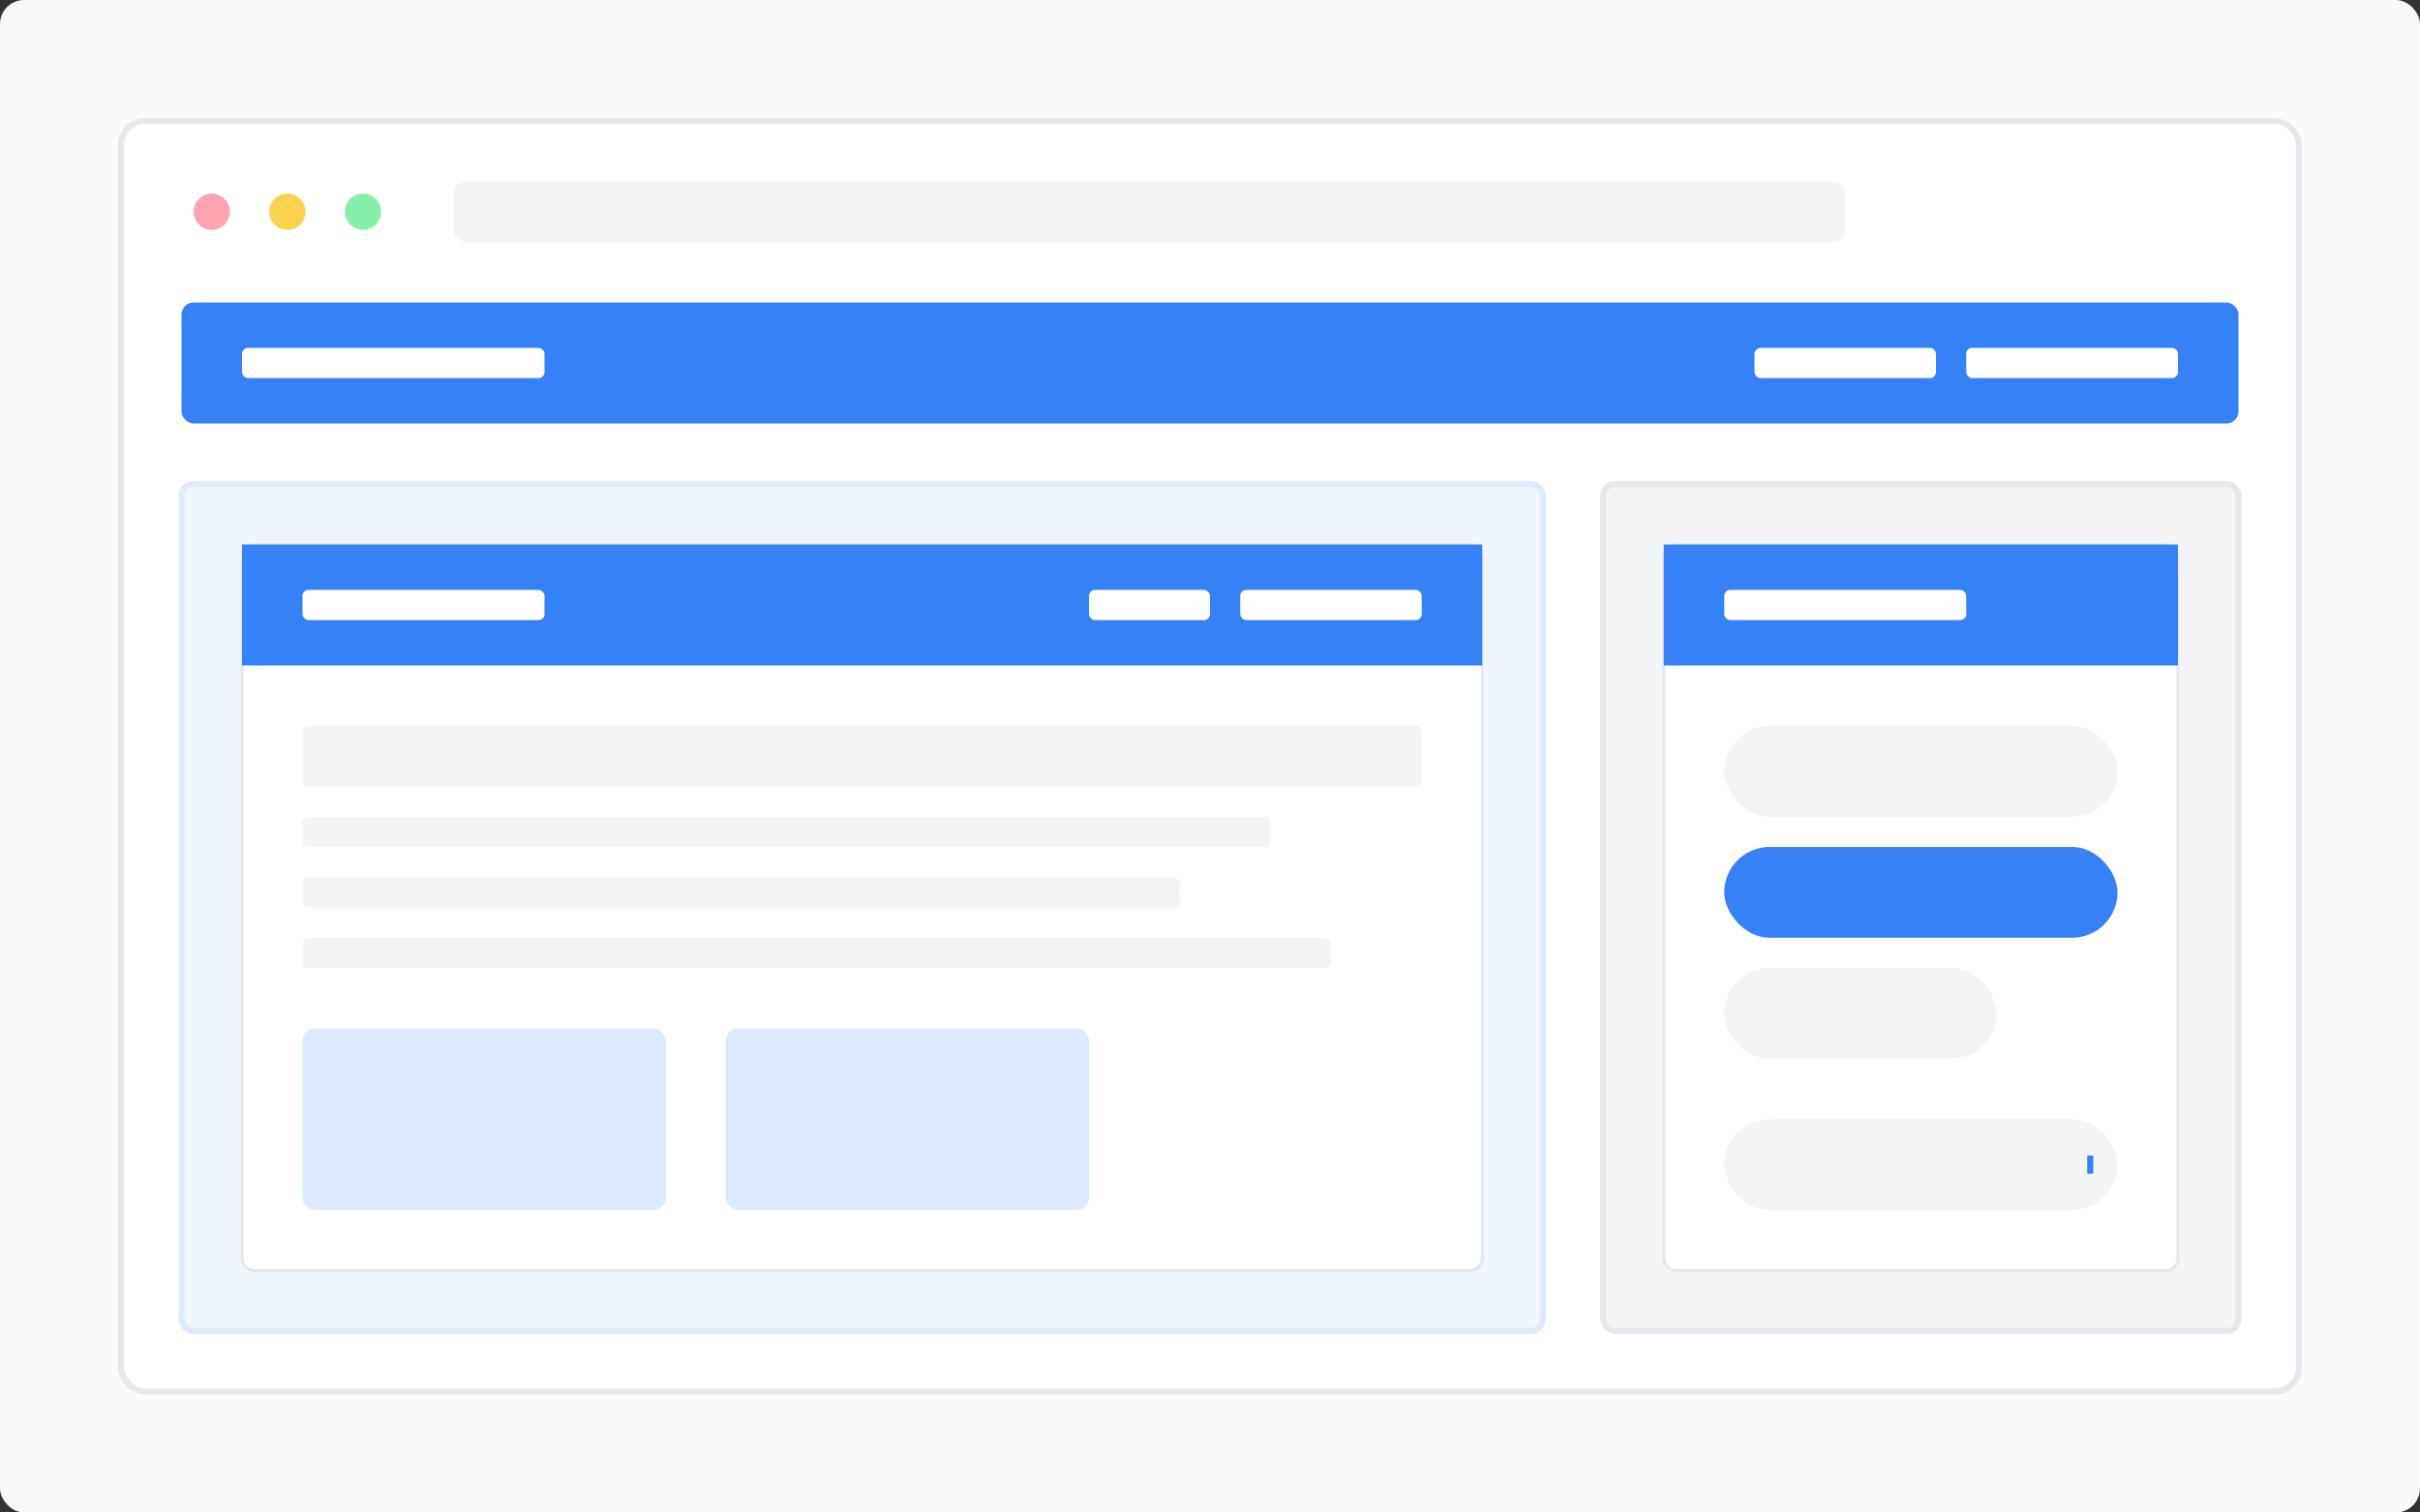 <svg width="800" height="500" viewBox="0 0 800 500" fill="none" xmlns="http://www.w3.org/2000/svg">
  <rect x="0" y="0" width="800" height="500" fill="#333333" stroke="none"/>
  <!-- Hintergrund -->
  <rect width="800" height="500" rx="8" fill="#F9FAFB" />
  
  <!-- Browser-Fenster -->
  <rect x="40" y="40" width="720" height="420" rx="8" fill="white" stroke="#E5E7EB" stroke-width="2" />
  
  <!-- Browser-Controls -->
  <circle cx="70" cy="70" r="6" fill="#FDA4AF" />
  <circle cx="95" cy="70" r="6" fill="#FCD34D" />
  <circle cx="120" cy="70" r="6" fill="#86EFAC" />
  
  <!-- URL-Leiste -->
  <rect x="150" y="60" width="460" height="20" rx="4" fill="#F3F4F6" />
  
  <!-- Layout der App -->
  <rect x="60" y="100" width="680" height="40" rx="4" fill="#3482F6" />
  
  <!-- Header-Content -->
  <rect x="80" y="115" width="100" height="10" rx="2" fill="white" />
  <rect x="580" y="115" width="60" height="10" rx="2" fill="white" />
  <rect x="650" y="115" width="70" height="10" rx="2" fill="white" />
  
  <!-- Seiten-Inhalt -->
  <rect x="60" y="160" width="450" height="280" rx="4" fill="#EFF6FF" stroke="#DBEAFE" stroke-width="2" />
  <rect x="530" y="160" width="210" height="280" rx="4" fill="#F3F4F6" stroke="#E5E7EB" stroke-width="2" />
  
  <!-- Website-Vorschau -->
  <rect x="80" y="180" width="410" height="240" rx="4" fill="white" stroke="#E5E7EB" stroke-width="1" />
  
  <!-- Website-Header -->
  <rect x="80" y="180" width="410" height="40" rx="4 4 0 0" fill="#3482F6" />
  <rect x="100" y="195" width="80" height="10" rx="2" fill="white" />
  <rect x="360" y="195" width="40" height="10" rx="2" fill="white" />
  <rect x="410" y="195" width="60" height="10" rx="2" fill="white" />
  
  <!-- Website-Content -->
  <rect x="100" y="240" width="370" height="20" rx="2" fill="#F3F4F6" />
  <rect x="100" y="270" width="320" height="10" rx="2" fill="#F3F4F6" />
  <rect x="100" y="290" width="290" height="10" rx="2" fill="#F3F4F6" />
  <rect x="100" y="310" width="340" height="10" rx="2" fill="#F3F4F6" />
  
  <!-- Website-Image -->
  <rect x="100" y="340" width="120" height="60" rx="4" fill="#DBEAFE" />
  <rect x="240" y="340" width="120" height="60" rx="4" fill="#DBEAFE" />
  
  <!-- Chat-Interface -->
  <rect x="550" y="180" width="170" height="240" rx="4" fill="white" stroke="#E5E7EB" stroke-width="1" />
  
  <!-- Chat-Header -->
  <rect x="550" y="180" width="170" height="40" rx="4 4 0 0" fill="#3482F6" />
  <rect x="570" y="195" width="80" height="10" rx="2" fill="white" />
  
  <!-- Chat-Messages -->
  <rect x="570" y="240" width="130" height="30" rx="15" fill="#F3F4F6" />
  <rect x="570" y="280" width="130" height="30" rx="15" fill="#3482F6" />
  <rect x="570" y="320" width="90" height="30" rx="15" fill="#F3F4F6" />
  
  <!-- Chat-Input -->
  <rect x="570" y="370" width="130" height="30" rx="15" fill="#F3F4F6" />
  
  <!-- Text-Cursor Animation -->
  <rect x="690" y="382" width="2" height="6" fill="#3482F6">
    <animate attributeName="opacity" values="0;1;0" dur="1.5s" repeatCount="indefinite" />
  </rect>
</svg> 